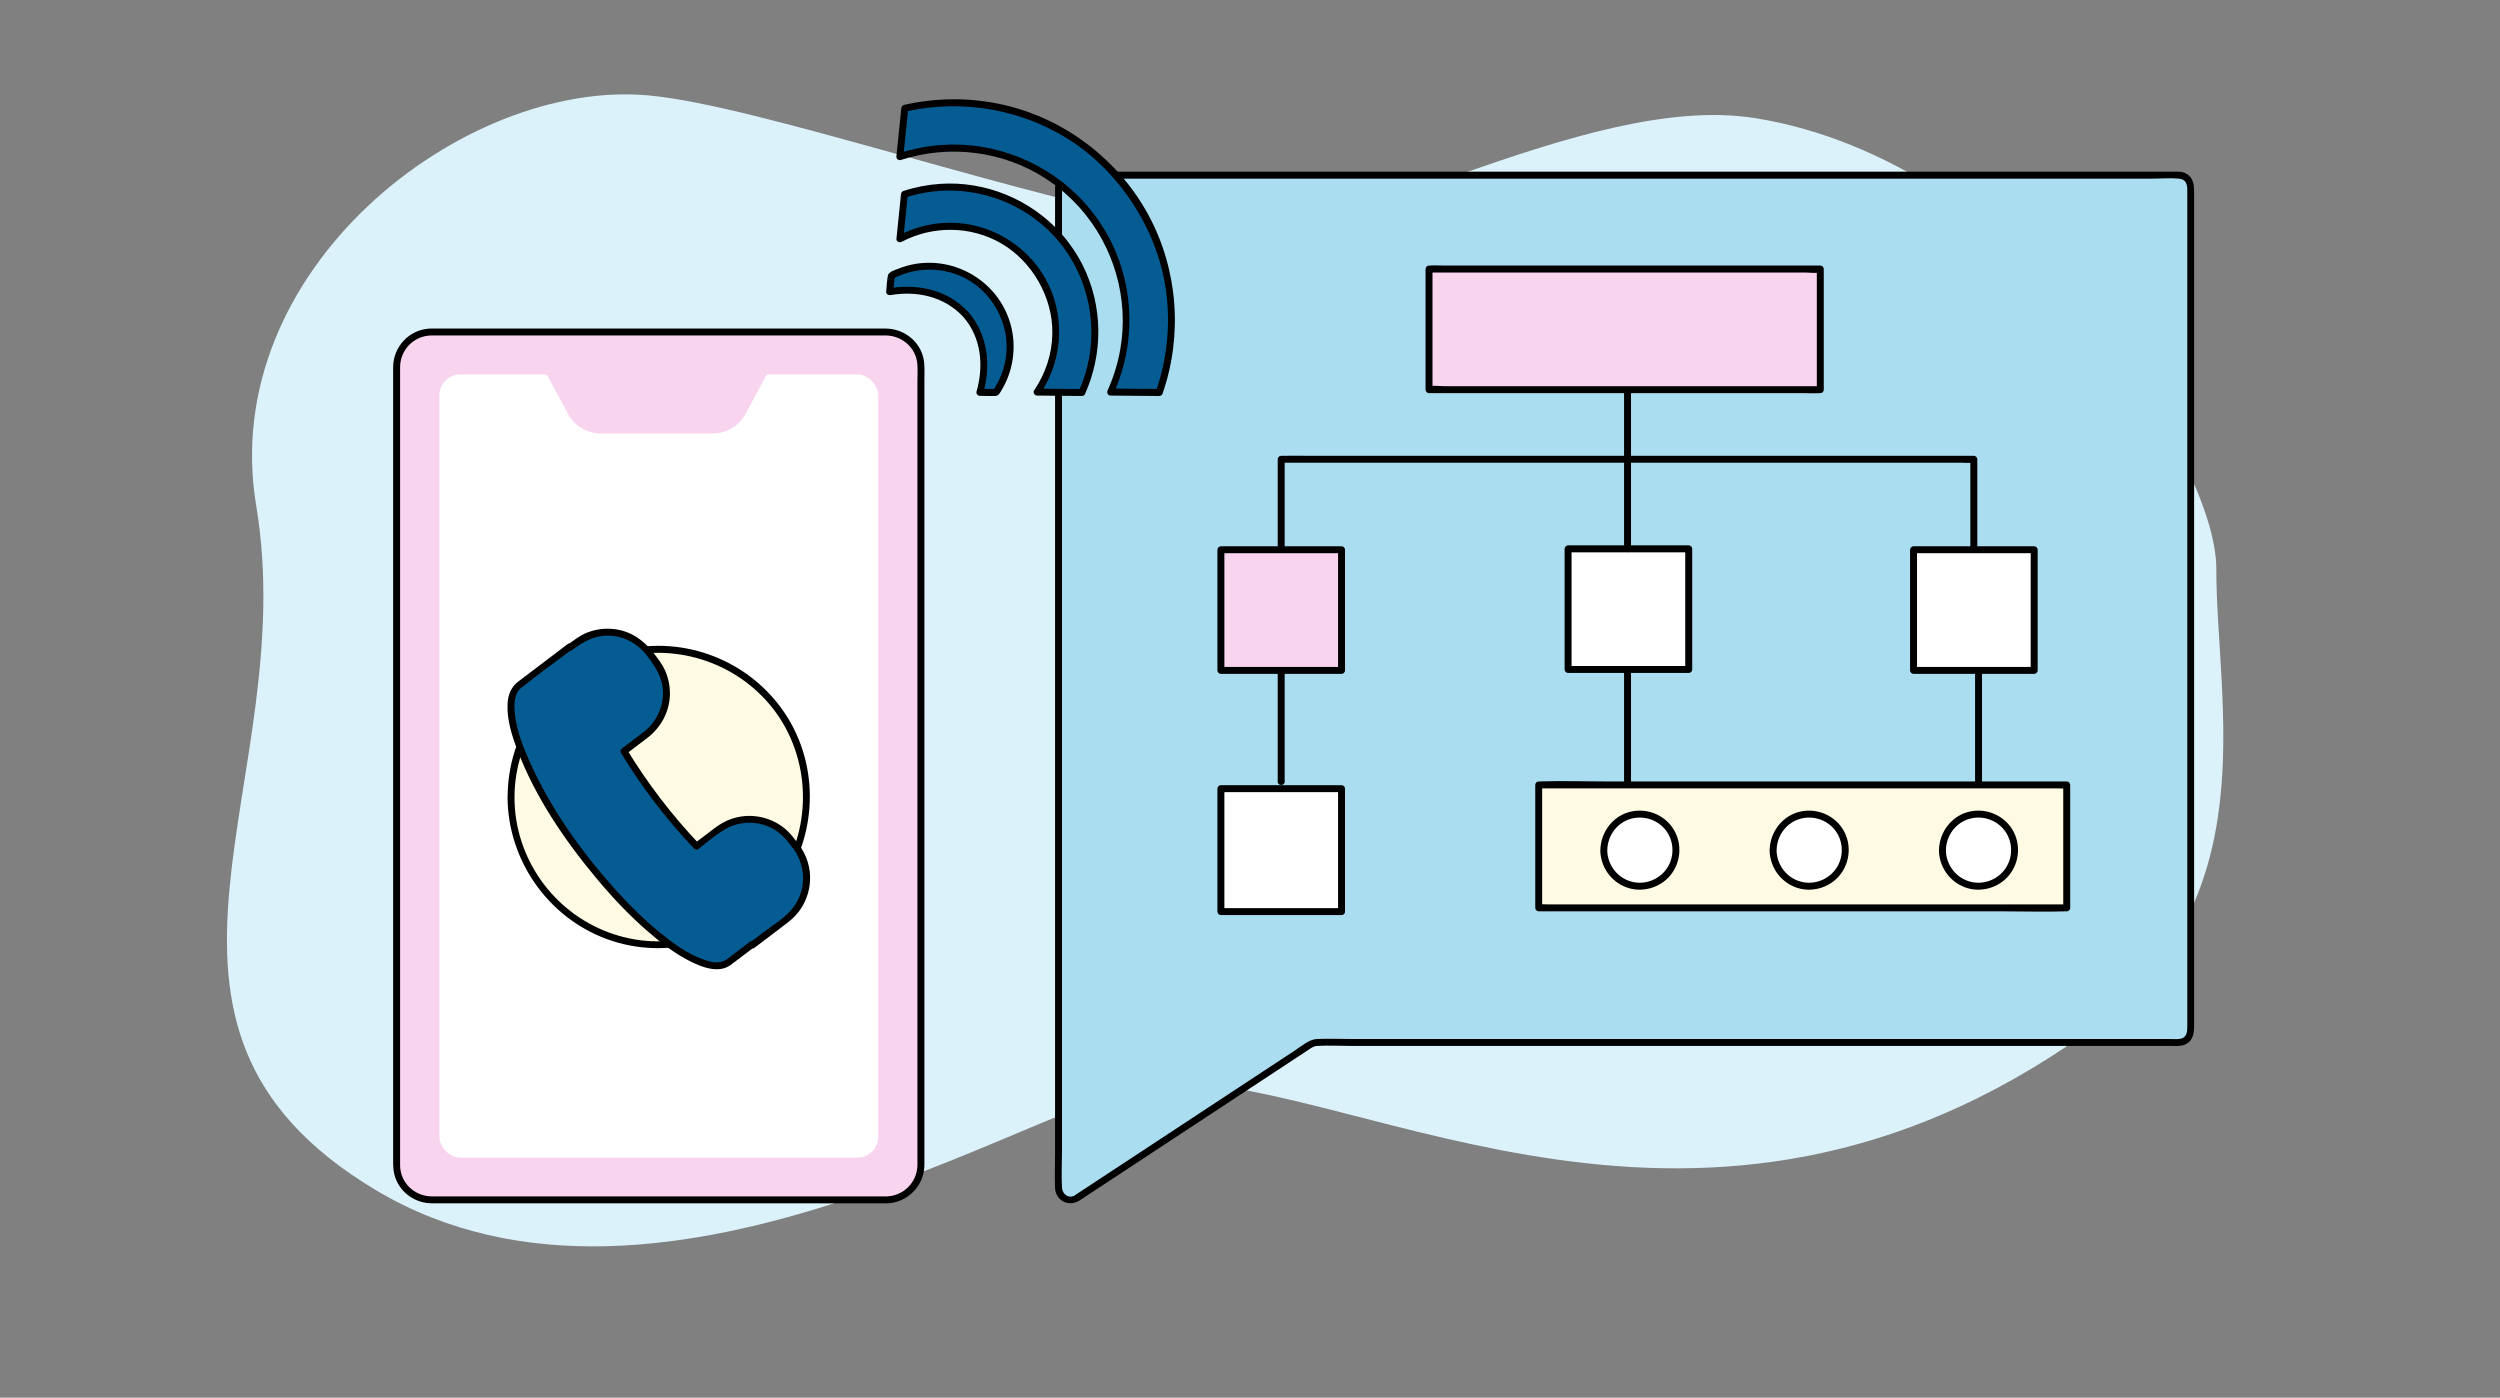 <?xml version="1.0" encoding="UTF-8"?>
<svg id="uuid-72d26121-2d04-4e84-b37e-3afe3fea82e4" data-name="图层 1" xmlns="http://www.w3.org/2000/svg" viewBox="0 0 359.53 201">
  <rect x="0" y="0" width="359.53" height="201" fill="#808080" stroke="none"/>
  <defs>
    <style>
      .uuid-f52eb35f-51b5-4244-921f-c4907babc380 {
        fill: #f9d4ef;
      }

      .uuid-c83227ef-1b5a-4a8c-a99c-86cdc9fc26fb {
        fill: #045c93;
      }

      .uuid-06446704-cbbc-4704-afeb-a3c89325944a {
        fill: #fff;
      }

      .uuid-844c93ae-f894-42b3-9b16-9766934cab1e {
        fill: #fffae3;
      }

      .uuid-7c1c4b6e-c523-4f6e-b5cd-19f842f69020 {
        fill: #abddf0;
      }

      .uuid-7119d8a5-33a9-4d10-984f-37f224b582d8 {
        fill: #dcf2fa;
      }
    </style>
  </defs>
  <path class="uuid-7119d8a5-33a9-4d10-984f-37f224b582d8" d="M36.85,72.76c-5.68-33.94,29.81-61.47,56.39-59.04,15.87,1.45,52.26,14.42,80.65,19.61,17.78,3.25,53.8-20.36,78.66-16.32,38.13,6.2,66.18,48.9,66.18,64.75,0,19.71,7.59,48.1-18.82,66.85-55.12,39.14-103.22,6.98-131.83,6.98-15.16,0-72.39,40.49-114.1,15.52-39.75-23.79-10.49-58.64-17.13-98.36Z"/>
  <g>
    <path class="uuid-7c1c4b6e-c523-4f6e-b5cd-19f842f69020" d="M153.95,25.16c-.95,0-1.72,.79-1.72,1.76V170.8c0,1.48,1.67,2.3,2.79,1.37l33.27-21.89c.3-.25,.68-.39,1.08-.39h123.97c.95,0,1.72-.79,1.72-1.76V26.91c0-.97-.77-1.76-1.72-1.76H153.95Z"/>
    <path d="M153.95,24.66c-1.3,.08-2.17,1.03-2.22,2.33,0,.21,0,.41,0,.62v15.22c0,6.04,0,12.07,0,18.11s0,14.12,0,21.19v21.62c0,6.45,0,12.9,0,19.35,0,4.79,0,9.58,0,14.37v6.68c0,3.8,0,7.6,0,11.41v10.34c0,1.64-.07,3.29,0,4.93,.08,1.89,2.02,2.8,3.56,1.79,.33-.21,.65-.43,.98-.65l5.61-3.69,17.46-11.49,6.82-4.49,1.9-1.25c.4-.26,.82-.6,1.31-.63,1.67-.11,3.38,0,5.05,0,4.28,0,8.56,0,12.84,0,6.07,0,12.14,0,18.21,0,7.05,0,14.11,0,21.16,0s14.46,0,21.68,0h43.96c.63,0,1.34,.07,1.93-.19,1.26-.55,1.34-1.73,1.34-2.88v-8.34c0-5.11,0-10.22,0-15.33s0-13.19,0-19.79c0-7.24,0-14.47,0-21.71s0-14.06,0-21.08,0-11.99,0-17.98c0-4.05,0-8.11,0-12.16v-3.18c0-1.09-.03-2.19-1.16-2.82-.58-.33-1.22-.27-1.86-.27H182.84c-5.1,0-10.2,0-15.3,0h-13.59c-.64,0-.64,1,0,1h130.11c5.08,0,10.17,0,15.25,0h10.24c1.24,0,2.55-.12,3.79,0,1.33,.12,1.22,1.26,1.22,2.2v3.27c0,4.07,0,8.13,0,12.2s0,11.88,0,17.82,0,13.95,0,20.93,0,14.31,0,21.47c0,6.57,0,13.13,0,19.7v23.92c0,.95,.11,2.1-1.22,2.22-.41,.04-.85,0-1.26,0h-8.89c-5.16,0-10.32,0-15.49,0h-41.22c-7,0-14,0-21,0-6.01,0-12.02,0-18.04,0h-12.85c-1.73,0-3.48-.07-5.21,0-1.1,.05-2.23,1.04-3.13,1.63l-6.32,4.16c-5.78,3.81-11.57,7.61-17.35,11.42l-6.19,4.07c-.49,.32-.98,.63-1.46,.96-.13,.09-.27,.2-.41,.28-.89,.47-1.74-.23-1.79-1.14-.11-1.82,0-3.67,0-5.49v-27.92c0-4.76,0-9.52,0-14.29s0-12.79,0-19.19v-21.37c0-7.05,0-14.1,0-21.14s0-11.98,0-17.97c0-4.13,0-8.25,0-12.38v-3.15c0-.93-.12-2.13,1.22-2.22,.64-.04,.64-1.04,0-1Z"/>
  </g>
  <g>
    <g>
      <path class="uuid-c83227ef-1b5a-4a8c-a99c-86cdc9fc26fb" d="M155.65,29.54c6.78,7.57,8.04,18.16,4.07,26.85l7,.06c3.65-10.42,1.67-22.45-6.21-31.26s-19.63-12.1-30.39-9.62l-.71,6.96c9.07-2.99,19.46-.57,26.24,7Z"/>
      <path d="M155.3,29.9c4.9,5.51,7.09,13.08,5.81,20.35-.36,2.03-.97,4.01-1.82,5.89-.15,.34,.02,.75,.43,.75,2.33,.02,4.67,.04,7,.06,.23,0,.41-.16,.48-.37,2.93-8.45,2.19-17.92-2.1-25.77s-11.91-13.67-20.64-15.7c-4.75-1.11-9.71-1.1-14.47-.02-.23,.05-.35,.27-.37,.48-.24,2.32-.47,4.64-.71,6.96-.03,.32,.35,.58,.63,.48,6.96-2.26,14.69-1.32,20.84,2.67,1.82,1.18,3.46,2.6,4.91,4.21,.43,.48,1.14-.23,.71-.71-5.17-5.73-12.78-8.85-20.48-8.34-2.12,.14-4.22,.55-6.24,1.21l.63,.48c.24-2.32,.47-4.64,.71-6.96l-.37,.48c8.23-1.87,17.01-.3,24.04,4.39s12.36,12.97,13.45,21.75c.59,4.76,.06,9.6-1.51,14.12l.48-.37c-2.33-.02-4.67-.04-7-.06l.43,.75c3.15-6.96,3.06-15.08-.37-21.92-1.01-2.01-2.29-3.86-3.78-5.53-.43-.48-1.13,.23-.71,.71Z"/>
    </g>
    <g>
      <path class="uuid-c83227ef-1b5a-4a8c-a99c-86cdc9fc26fb" d="M152.18,33.84c-5.71-6.38-14.46-8.42-22.1-5.9l-.65,6.41c6.06-3.25,13.76-2.1,18.55,3.25,4.79,5.35,5.09,13.14,1.19,18.8l6.44,.06c3.35-7.32,2.28-16.24-3.43-22.62Z"/>
      <path d="M152.53,33.49c-4.37-4.83-10.8-7.48-17.31-7.05-1.79,.12-3.57,.46-5.28,1.02-.23,.07-.34,.25-.37,.48-.22,2.14-.43,4.27-.65,6.41-.04,.4,.45,.59,.75,.43,4.47-2.37,9.95-2.31,14.33,.23s7.42,7.68,7.34,12.96c-.04,2.93-.98,5.76-2.62,8.17-.22,.32,.07,.75,.43,.75,2.15,.02,4.29,.04,6.44,.06,.16,0,.36-.09,.43-.25,2.66-5.89,2.59-12.74-.3-18.53-.85-1.7-1.94-3.27-3.2-4.69-.43-.48-1.13,.23-.71,.71,5.32,6,6.65,14.7,3.35,22.01l.43-.25c-2.15-.02-4.29-.04-6.44-.06l.43,.75c3.13-4.6,3.62-10.63,1.23-15.67s-7.42-8.45-12.96-8.89c-3.01-.24-6.03,.42-8.69,1.83l.75,.43c.22-2.14,.43-4.27,.65-6.41l-.37,.48c7.69-2.5,16.19-.23,21.61,5.77,.43,.48,1.14-.23,.71-.71Z"/>
    </g>
    <g>
      <path class="uuid-c83227ef-1b5a-4a8c-a99c-86cdc9fc26fb" d="M138.88,45.22c2.64,2.95,3.25,7.14,2.04,11.22l2.31,.02c2.97-4.31,2.74-10.25-.9-14.32s-9.52-4.96-14.13-2.48l-.23,2.3c4.19-.76,8.28,.31,10.93,3.26Z"/>
      <path d="M138.53,45.57c2.6,2.97,2.97,7.05,1.91,10.73-.09,.32,.16,.63,.48,.63,.73,0,1.46,.04,2.18,.02,.53-.02,.71-.45,.96-.87,.37-.62,.68-1.27,.93-1.94,1-2.63,1.04-5.62,.1-8.27-1.95-5.54-7.72-8.89-13.49-7.91-.82,.14-1.63,.37-2.4,.68-.52,.21-1.41,.42-1.52,1.03-.14,.75-.16,1.53-.23,2.29-.04,.35,.35,.53,.63,.48,3.79-.66,7.78,.22,10.44,3.13,.43,.48,1.14-.23,.71-.71-2.91-3.19-7.28-4.11-11.41-3.39l.63,.48,.23-2.3-.25,.43c3.39-1.79,7.53-1.74,10.85,.2s5.54,5.77,5.49,9.73c-.03,2.22-.74,4.35-1.98,6.18l.43-.25c-.77,0-1.54-.01-2.31-.02l.48,.63c1.17-4.04,.68-8.47-2.16-11.71-.43-.48-1.13,.22-.71,.71Z"/>
    </g>
  </g>
  <g>
    <g>
      <rect class="uuid-f52eb35f-51b5-4244-921f-c4907babc380" x="57.04" y="47.75" width="75.41" height="124.81" rx="5" ry="5"/>
      <path d="M127.45,172.06h-60.79c-1.51,0-3.01,0-4.52,0-2.22-.01-4.17-1.54-4.54-3.77-.07-.39-.06-.79-.06-1.19v-20.87c0-3.95,0-7.89,0-11.84s0-8.7,0-13.05v-13.62c0-4.5,0-9,0-13.5s0-8.49,0-12.74,0-7.45,0-11.17v-15.05c0-.83-.01-1.66,0-2.49,.03-2.49,2-4.49,4.5-4.53,.33,0,.66,0,.98,0h17.59c4.42,0,8.84,0,13.26,0s8.93,0,13.39,0c3.81,0,7.63,0,11.44,0h7.25c.47,0,.94,0,1.41,0,2.34,.01,4.4,1.76,4.57,4.15,.06,.77,.01,1.56,.01,2.34v25.27c0,4.18,0,8.35,0,12.53s0,8.95,0,13.43v60.86c0,.23,0,.47,0,.71-.03,2.5-2,4.48-4.5,4.53-.64,.01-.64,1.01,0,1,3.03-.05,5.46-2.47,5.5-5.5,0-.2,0-.39,0-.59v-21.79c0-4.04,0-8.07,0-12.11s0-8.84,0-13.27,0-9.22,0-13.83,0-9.03,0-13.55V54.53c0-1.07,.09-2.22-.2-3.27-.67-2.39-2.89-3.98-5.34-4.01-.44,0-.87,0-1.31,0H62.91c-.4,0-.82-.02-1.22,.01-2.89,.2-5.11,2.61-5.15,5.49-.01,.75,0,1.51,0,2.26v14.93c0,3.75,0,7.51,0,11.26s0,8.51,0,12.77v27.48c0,4.39,0,8.77,0,13.16s0,7.94,0,11.91v20.68c0,.73,.06,1.46,.31,2.16,.79,2.24,2.9,3.67,5.25,3.69,1.44,.02,2.88,0,4.32,0h9.69c4.28,0,8.56,0,12.84,0,4.57,0,9.14,0,13.71,0h24.78c.64,0,.64-1,0-1Z"/>
    </g>
    <rect class="uuid-06446704-cbbc-4704-afeb-a3c89325944a" x="63.19" y="53.85" width="63.11" height="112.63" rx="3" ry="3"/>
    <path class="uuid-f52eb35f-51b5-4244-921f-c4907babc380" d="M102.4,62.35h-15.88c-2.02,0-3.86-1.04-4.75-2.69l-3.36-6.23h32.09l-3.36,6.23c-.89,1.64-2.73,2.69-4.75,2.69Z"/>
    <g>
      <circle class="uuid-844c93ae-f894-42b3-9b16-9766934cab1e" cx="94.74" cy="114.62" r="21.26"/>
      <path d="M73.99,114.62c.04-8.64,5.53-16.59,13.7-19.53s17.5-.38,23.06,6.3c5.58,6.7,6.28,16.51,1.77,23.97s-13.41,11.35-21.92,9.61-14.97-8.6-16.35-17.03c-.18-1.1-.26-2.21-.26-3.32,0-.64-1-.64-1,0,.04,9.05,5.77,17.3,14.28,20.43,8.57,3.16,18.51,.44,24.29-6.62s6.55-17.3,1.78-25.12-14.02-11.8-22.92-10.01c-8.77,1.76-15.78,9.07-17.15,17.91-.18,1.13-.26,2.27-.27,3.41,0,.64,1,.64,1,0Z"/>
    </g>
    <g>
      <path class="uuid-c83227ef-1b5a-4a8c-a99c-86cdc9fc26fb" d="M114.48,121.77l-.74-.97c-2.5-3.29-7.19-3.94-10.48-1.44l-3.09,2.34c-3.96-4.16-7.46-8.73-10.43-13.65l3.15-2.39c3.29-2.5,3.94-7.19,1.44-10.48l-.98-1.29c-2.5-3.29-7.19-3.94-10.48-1.44l-.87,.66-.04-.08-7.34,5.56c-3.28,2.49,.81,13.42,9.14,24.41,8.33,10.99,17.74,17.88,21.03,15.39l3.37-2.55,.06,.07,4.83-3.66c3.29-2.5,3.94-7.19,1.44-10.48Z"/>
      <path d="M114.91,121.51c-.64-.85-1.26-1.72-2.09-2.39-1.16-.94-2.55-1.53-4.03-1.72s-2.93,.04-4.27,.63c-.88,.39-1.62,.97-2.39,1.55s-1.48,1.12-2.22,1.68l.61,.08c-3.92-4.14-7.39-8.67-10.35-13.54l-.18,.68c1.04-.79,2.09-1.57,3.12-2.37,1.93-1.48,3.14-3.69,3.23-6.14,.04-1.21-.2-2.43-.69-3.54-.4-.9-1-1.66-1.59-2.44-1.41-1.86-3.24-3.18-5.6-3.5-1.37-.19-2.77-.02-4.06,.5-.99,.4-1.81,1.03-2.66,1.67l.68,.18-.04-.08c-.11-.22-.48-.33-.68-.18-2.38,1.81-4.77,3.61-7.15,5.42-1.07,.81-1.49,1.92-1.56,3.24-.11,2.28,.64,4.61,1.45,6.72,2.59,6.76,6.81,12.95,11.43,18.47,2.22,2.66,4.61,5.19,7.23,7.47,1.95,1.69,4.04,3.33,6.38,4.46,1.41,.68,3.21,1.38,4.79,.84,.53-.18,.93-.51,1.36-.84l2.27-1.72,.51-.38-.68-.18,.06,.07c.15,.19,.45,.36,.68,.18,1.42-1.08,2.85-2.16,4.27-3.24,.8-.6,1.55-1.21,2.16-2.02,.95-1.26,1.5-2.79,1.59-4.36,.11-1.86-.47-3.72-1.57-5.21-.38-.51-1.25-.01-.86,.5,1.86,2.51,1.94,5.97,.03,8.49-1.11,1.47-2.9,2.52-4.35,3.62-.59,.45-1.18,.9-1.78,1.35l.68,.18-.06-.07c-.15-.19-.45-.36-.68-.18-1.11,.84-2.21,1.71-3.33,2.53s-2.46,.43-3.61,0c-2.16-.81-4.13-2.24-5.91-3.68-2.45-1.98-4.69-4.22-6.79-6.57-4.75-5.32-9-11.33-11.96-17.85-1.03-2.26-1.99-4.7-2.26-7.18-.09-.81-.11-1.65,.11-2.44,.08-.27,.18-.54,.34-.78,.08-.11,.16-.21,.25-.31,.07-.08,.17-.15,.15-.13,2.37-1.93,4.88-3.7,7.31-5.54l-.68-.18,.04,.08c.11,.22,.48,.33,.68,.18,1.59-1.2,3.18-2.14,5.25-2.11,2.2,.03,4.19,1.12,5.52,2.85,1.21,1.57,2.26,3.13,2.33,5.2,.07,2.25-.96,4.38-2.73,5.77-1.03,.81-2.09,1.58-3.13,2.37-.21,.16-.33,.43-.18,.68,3,4.94,6.53,9.55,10.51,13.75,.14,.14,.44,.21,.61,.08,1.69-1.28,3.44-2.98,5.53-3.55,1.71-.46,3.57-.26,5.13,.58,1.28,.69,2.11,1.73,2.97,2.86,.38,.51,1.25,0,.86-.5Z"/>
    </g>
  </g>
  <g>
    <rect class="uuid-f52eb35f-51b5-4244-921f-c4907babc380" x="205.51" y="38.69" width="56.27" height="17.35"/>
    <path d="M261.78,55.54h-53.99c-.68,0-1.52-.13-2.19,0-.03,0-.06,0-.09,0l.5,.5v-17.35l-.5,.5h53.99c.68,0,1.52,.13,2.19,0,.03,0,.06,0,.09,0l-.5-.5v17.35c0,.64,1,.64,1,0v-17.35c0-.27-.23-.5-.5-.5h-53.99c-.72,0-1.47-.05-2.19,0-.03,0-.06,0-.09,0-.27,0-.5,.23-.5,.5v17.35c0,.27,.23,.5,.5,.5h53.99c.72,0,1.47,.05,2.19,0,.03,0,.06,0,.09,0,.64,0,.64-1,0-1Z"/>
  </g>
  <g>
    <rect class="uuid-f52eb35f-51b5-4244-921f-c4907babc380" x="175.58" y="79.06" width="17.35" height="17.35"/>
    <path d="M192.93,95.91h-17.35l.5,.5v-17.35l-.5,.5h17.35l-.5-.5v17.35c0,.64,1,.64,1,0v-17.35c0-.27-.23-.5-.5-.5h-17.35c-.27,0-.5,.23-.5,.5v17.35c0,.27,.23,.5,.5,.5h17.35c.64,0,.64-1,0-1Z"/>
  </g>
  <g>
    <rect class="uuid-06446704-cbbc-4704-afeb-a3c89325944a" x="225.51" y="78.93" width="17.35" height="17.35"/>
    <path d="M242.86,95.78h-17.35l.5,.5v-17.35l-.5,.5h17.35l-.5-.5v17.35c0,.64,1,.64,1,0v-17.35c0-.27-.23-.5-.5-.5h-17.35c-.27,0-.5,.23-.5,.5v17.35c0,.27,.23,.5,.5,.5h17.35c.64,0,.64-1,0-1Z"/>
  </g>
  <g>
    <rect class="uuid-06446704-cbbc-4704-afeb-a3c89325944a" x="175.58" y="113.42" width="17.35" height="17.68"/>
    <path d="M192.93,130.6h-17.35l.5,.5v-17.68l-.5,.5h17.35l-.5-.5v17.68c0,.64,1,.64,1,0v-17.68c0-.27-.23-.5-.5-.5h-17.35c-.27,0-.5,.23-.5,.5v17.68c0,.27,.23,.5,.5,.5h17.35c.64,0,.64-1,0-1Z"/>
  </g>
  <g>
    <rect class="uuid-844c93ae-f894-42b3-9b16-9766934cab1e" x="221.29" y="112.88" width="75.93" height="17.68"/>
    <path d="M297.22,130.06h-74.8c-.32,0-.69-.05-1.01,0-.04,0-.09,0-.13,0l.5,.5v-17.68l-.5,.5h74.8c.32,0,.69,.05,1.01,0,.04,0,.09,0,.13,0l-.5-.5v17.68c0,.64,1,.64,1,0v-17.68c0-.27-.23-.5-.5-.5h-66.58c-3.07,0-6.16-.1-9.22,0-.04,0-.09,0-.13,0-.27,0-.5,.23-.5,.5v17.68c0,.27,.23,.5,.5,.5h66.58c3.07,0,6.16,.1,9.22,0,.04,0,.09,0,.13,0,.64,0,.64-1,0-1Z"/>
  </g>
  <g>
    <rect class="uuid-06446704-cbbc-4704-afeb-a3c89325944a" x="275.19" y="79.06" width="17.35" height="17.35"/>
    <path d="M292.54,95.91h-17.35l.5,.5v-17.35l-.5,.5h17.35l-.5-.5v17.35c0,.64,1,.64,1,0v-17.35c0-.27-.23-.5-.5-.5h-17.35c-.27,0-.5,.23-.5,.5v17.35c0,.27,.23,.5,.5,.5h17.35c.64,0,.64-1,0-1Z"/>
  </g>
  <path d="M184.75,78.93v-12.88l-.5,.5h98.1c.44,0,.9,.05,1.34,0,.05,0,.11,0,.17,0l-.5-.5v12.88c0,.64,1,.64,1,0v-12.88c0-.27-.23-.5-.5-.5h-95.57c-1.29,0-2.58-.03-3.87,0-.06,0-.11,0-.17,0-.27,0-.5,.23-.5,.5v12.88c0,.64,1,.64,1,0h0Z"/>
  <path d="M234.56,78.93v-22.66c0-.64-1-.64-1,0v22.66c0,.64,1,.64,1,0h0Z"/>
  <g>
    <circle class="uuid-06446704-cbbc-4704-afeb-a3c89325944a" cx="235.84" cy="122.26" r="5.19"/>
    <path d="M231.15,122.26c.03-1.95,1.23-3.74,3.09-4.41s3.98-.08,5.23,1.44,1.39,3.7,.39,5.37-2.98,2.57-4.89,2.21c-2.22-.42-3.8-2.37-3.83-4.61,0-.64-1.01-.64-1,0,.03,2.36,1.48,4.48,3.7,5.33s4.87,.14,6.38-1.71,1.73-4.48,.51-6.53-3.61-3.1-5.95-2.68c-2.68,.48-4.59,2.9-4.63,5.59,0,.64,.99,.64,1,0Z"/>
  </g>
  <g>
    <circle class="uuid-06446704-cbbc-4704-afeb-a3c89325944a" cx="260.19" cy="122.26" r="5.19"/>
    <path d="M255.5,122.26c.03-1.95,1.23-3.74,3.09-4.41s3.98-.08,5.23,1.44,1.39,3.7,.39,5.37-2.98,2.57-4.89,2.21c-2.22-.42-3.8-2.37-3.83-4.61,0-.64-1.01-.64-1,0,.03,2.36,1.48,4.48,3.7,5.33s4.87,.14,6.38-1.71,1.73-4.48,.51-6.53-3.61-3.1-5.95-2.68c-2.68,.48-4.59,2.9-4.63,5.59,0,.64,.99,.64,1,0Z"/>
  </g>
  <g>
    <circle class="uuid-06446704-cbbc-4704-afeb-a3c89325944a" cx="284.54" cy="122.26" r="5.19"/>
    <path d="M279.85,122.26c.03-1.95,1.23-3.74,3.09-4.41s3.98-.08,5.23,1.44,1.39,3.7,.39,5.37-2.98,2.57-4.89,2.21c-2.22-.42-3.8-2.37-3.83-4.61,0-.64-1.01-.64-1,0,.03,2.36,1.48,4.48,3.7,5.33s4.87,.14,6.38-1.71,1.73-4.48,.51-6.53-3.61-3.1-5.95-2.68c-2.68,.48-4.59,2.9-4.63,5.59,0,.64,.99,.64,1,0Z"/>
  </g>
  <path d="M183.75,96.41v16c0,.64,1,.64,1,0v-16c0-.64-1-.64-1,0h0Z"/>
  <path d="M233.56,96.41v16c0,.64,1,.64,1,0v-16c0-.64-1-.64-1,0h0Z"/>
  <path d="M284.04,96.41v16c0,.64,1,.64,1,0v-16c0-.64-1-.64-1,0h0Z"/>
</svg>